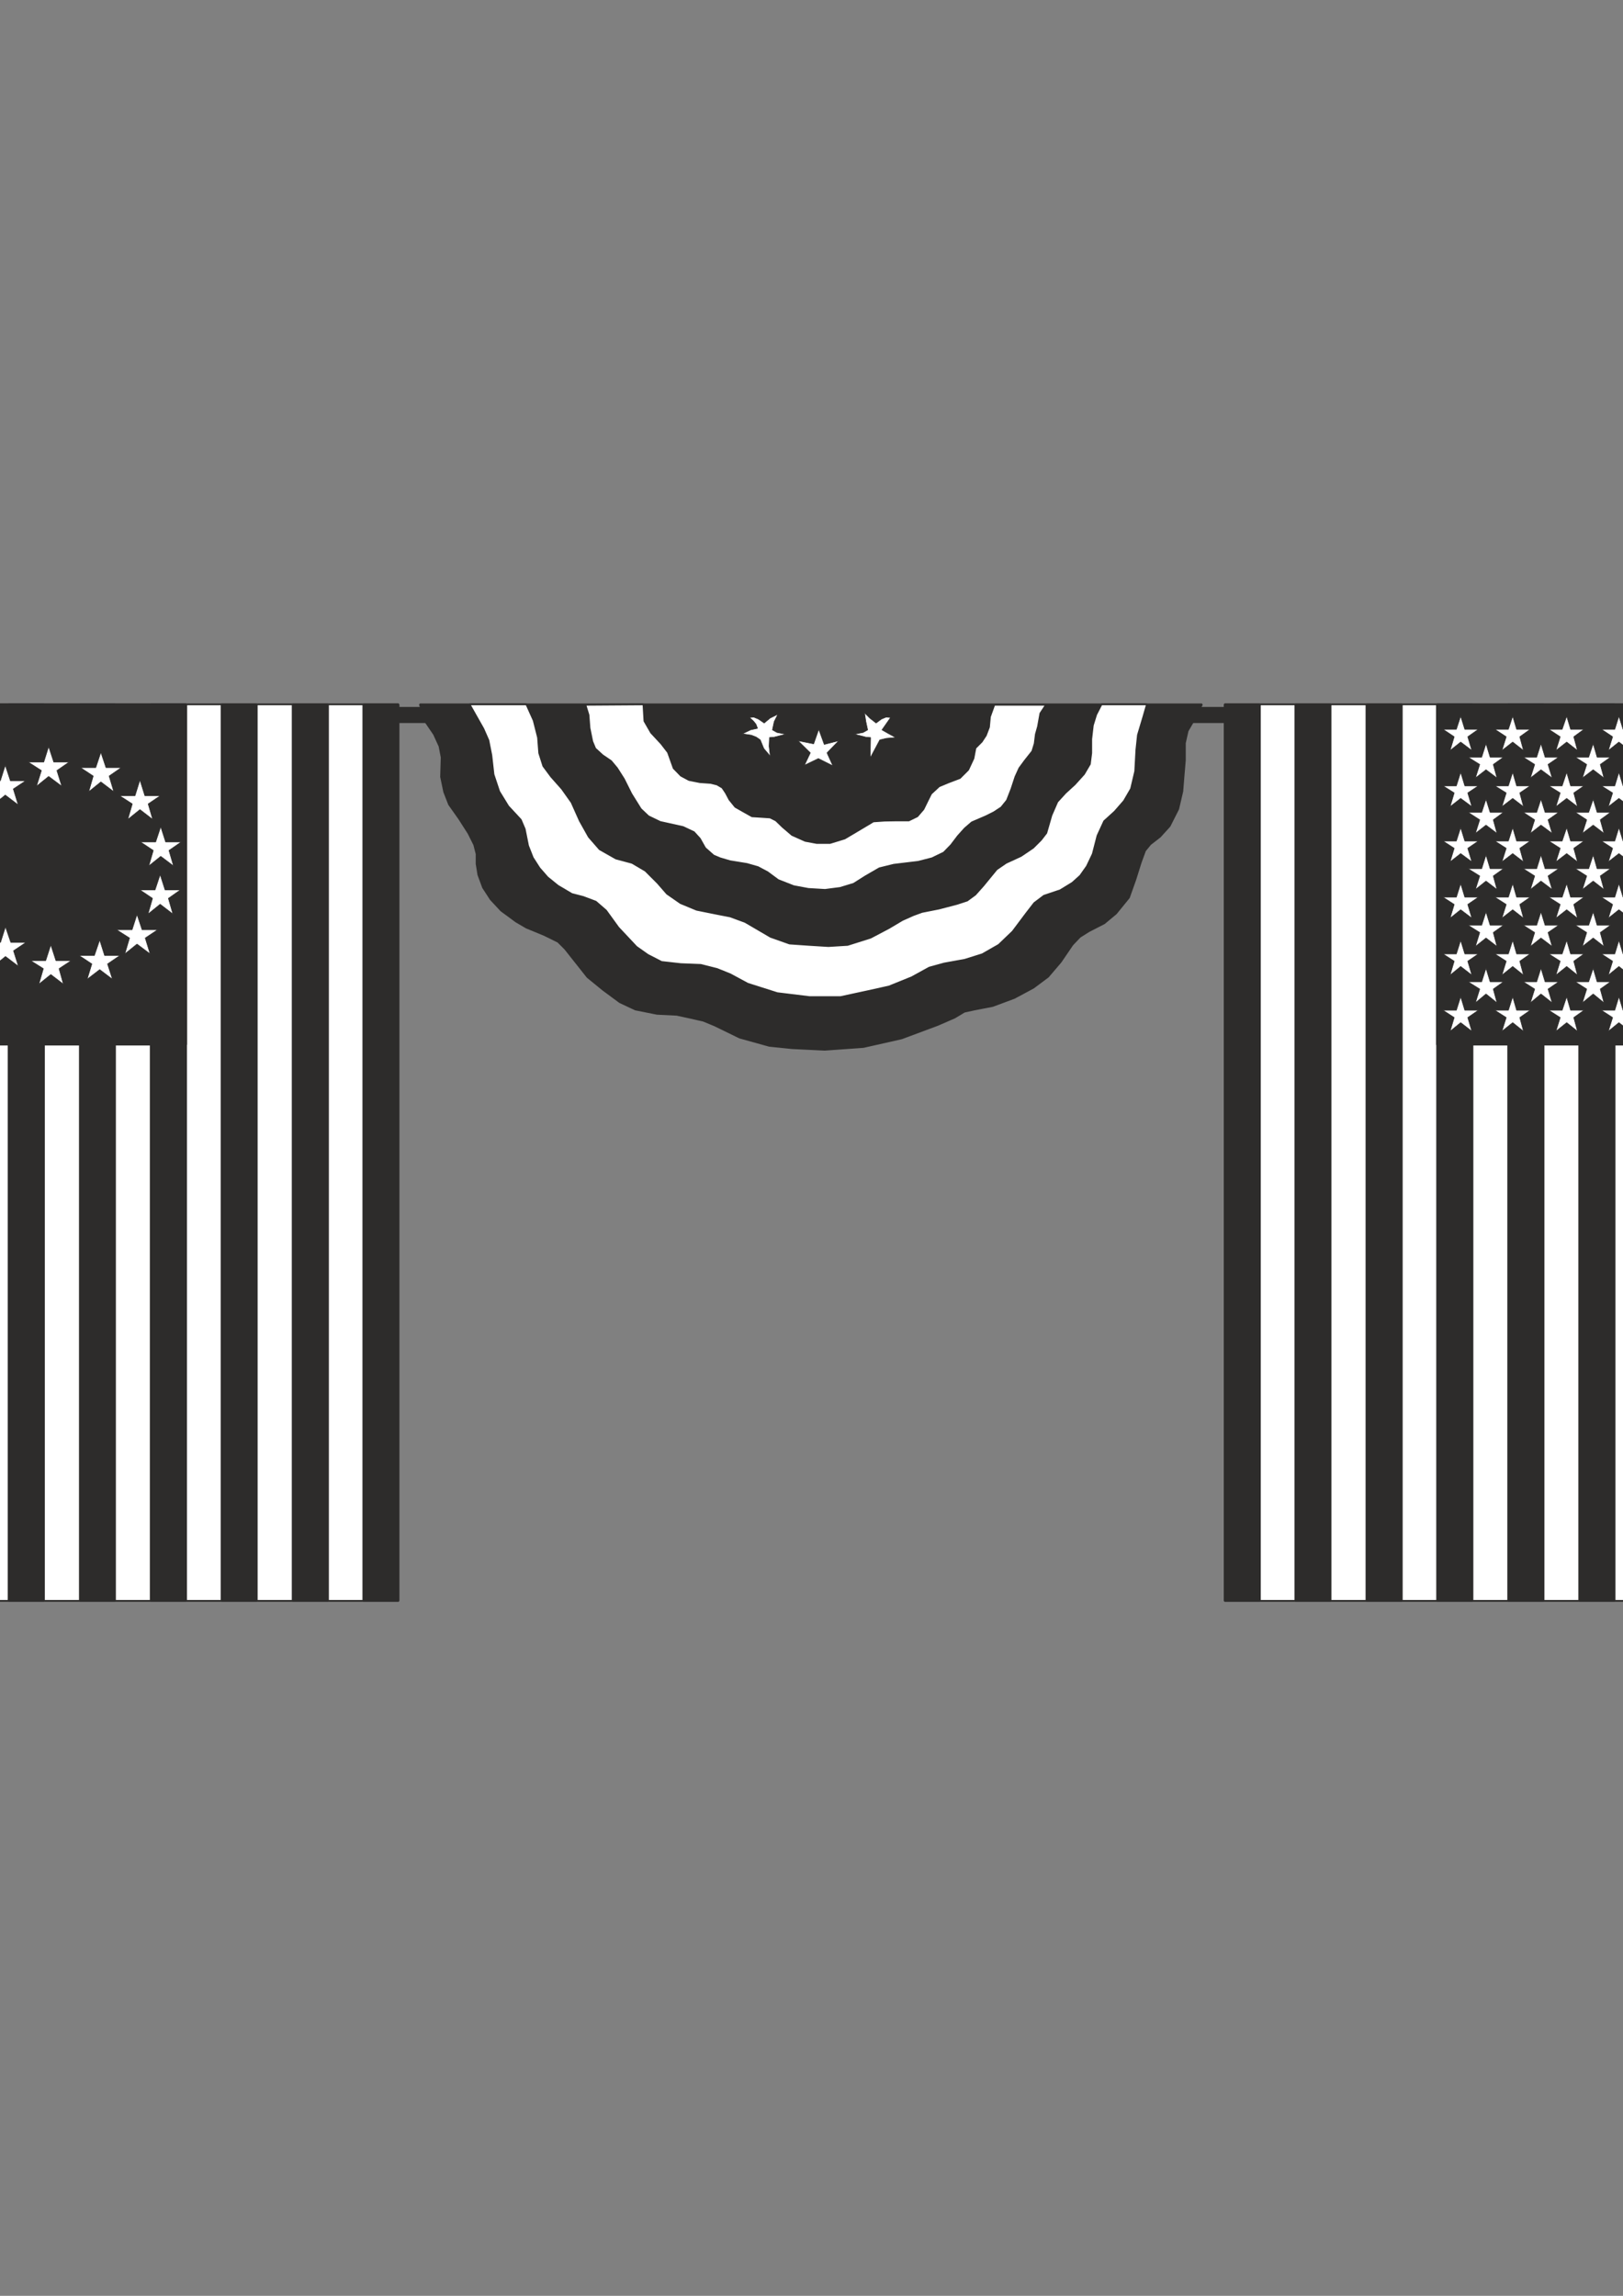 <?xml version="1.0" encoding="utf-8"?>
<!-- Created by UniConvertor 2.0rc4 (https://sk1project.net/) -->
<svg xmlns="http://www.w3.org/2000/svg" height="841.89pt" viewBox="0 0 595.276 841.89" width="595.276pt" version="1.1" xmlns:xlink="http://www.w3.org/1999/xlink" id="3e040500-f60d-11ea-ab5d-dcc15c148e23">

<rect x="0" y="0" width="595.276" height="841.89" fill="#808080" stroke="none"/>

<g>
	<path style="stroke-linejoin:bevel;stroke:#2d2c2b;stroke-width:0.72;stroke-miterlimit:10.433;fill:#2d2c2b;" d="M -31.834,259.593 L 624.518,259.593 624.518,264.777 -31.834,264.777 -31.834,259.593 -31.834,259.593 Z" />
	<path style="stroke-linejoin:bevel;stroke:#2d2c2b;stroke-width:0.72;stroke-miterlimit:10.433;fill:#2d2c2b;" d="M 636.11,262.113 C 636.11,265.641 633.23,268.593 629.702,268.593 626.174,268.593 623.222,265.641 623.222,262.113 623.222,258.585 626.174,255.633 629.702,255.633 633.23,255.633 636.11,258.585 636.11,262.113 L 636.11,262.113 Z" />
	<path style="stroke-linejoin:bevel;stroke:#2d2c2b;stroke-width:0.72;stroke-miterlimit:10.433;fill:#2d2c2b;" d="M -27.946,262.113 C -27.946,265.641 -30.898,268.593 -34.426,268.593 -37.954,268.593 -40.906,265.641 -40.906,262.113 -40.906,258.585 -37.954,255.633 -34.426,255.633 -30.898,255.633 -27.946,258.585 -27.946,262.113 L -27.946,262.113 Z" />
	<path style="stroke-linejoin:bevel;stroke:#2d2c2b;stroke-width:0.648;stroke-miterlimit:10.433;fill:#ffffff;" d="M -22.69,258.297 L 146.15,258.297 146.15,587.049 -22.69,587.049 -22.69,258.297 -22.69,258.297 Z" />
	<path style="stroke-linejoin:bevel;stroke:#2d2c2b;stroke-width:0.648;stroke-miterlimit:10.433;fill:#2d2c2b;" d="M -22.69,258.297 L -9.73,258.297 -9.73,587.049 -22.69,587.049 -22.69,258.297 -22.69,258.297 Z" />
	<path style="stroke-linejoin:bevel;stroke:#2d2c2b;stroke-width:0.648;stroke-miterlimit:10.433;fill:#2d2c2b;" d="M 3.158,258.297 L 16.118,258.297 16.118,587.049 3.158,587.049 3.158,258.297 3.158,258.297 Z" />
	<path style="stroke-linejoin:bevel;stroke:#2d2c2b;stroke-width:0.648;stroke-miterlimit:10.433;fill:#2d2c2b;" d="M 29.294,258.297 L 42.182,258.297 42.182,587.049 29.294,587.049 29.294,258.297 29.294,258.297 Z" />
	<path style="stroke-linejoin:bevel;stroke:#2d2c2b;stroke-width:0.648;stroke-miterlimit:10.433;fill:#2d2c2b;" d="M 55.286,258.297 L 68.246,258.297 68.246,587.049 55.286,587.049 55.286,258.297 55.286,258.297 Z" />
	<path style="stroke-linejoin:bevel;stroke:#2d2c2b;stroke-width:0.648;stroke-miterlimit:10.433;fill:#2d2c2b;" d="M 81.278,258.297 L 94.166,258.297 94.166,587.049 81.278,587.049 81.278,258.297 81.278,258.297 Z" />
	<path style="stroke-linejoin:bevel;stroke:#2d2c2b;stroke-width:0.648;stroke-miterlimit:10.433;fill:#2d2c2b;" d="M 107.342,258.297 L 120.302,258.297 120.302,587.049 107.342,587.049 107.342,258.297 107.342,258.297 Z" />
	<path style="stroke-linejoin:bevel;stroke:#2d2c2b;stroke-width:0.648;stroke-miterlimit:10.433;fill:#2d2c2b;" d="M 133.262,258.297 L 146.15,258.297 146.15,587.049 133.262,587.049 133.262,258.297 133.262,258.297 Z" />
	<path style="stroke-linejoin:bevel;stroke:#2d2c2b;stroke-width:0.648;stroke-miterlimit:10.433;fill:#2d2c2b;" d="M -22.69,258.297 L 68.318,258.297 68.318,383.073 -22.69,383.073 -22.69,258.297 -22.69,258.297 Z" />
	<path style="stroke-linejoin:bevel;stroke:#2d2c2b;stroke-width:0.216;stroke-miterlimit:10.433;fill:#ffffff;" d="M -8.506,325.257 L -13.258,321.657 -17.65,325.257 -15.994,319.497 -20.746,316.473 -15.058,316.473 -13.258,310.857 -11.386,316.473 -5.842,316.473 -10.234,319.497 -8.506,325.257 -8.506,325.257 Z" />
	<path style="stroke-linejoin:bevel;stroke:#2d2c2b;stroke-width:0.216;stroke-miterlimit:10.433;fill:#ffffff;" d="M -4.114,307.617 L -8.866,304.017 -13.402,307.617 -11.602,301.857 -16.354,298.905 -10.738,298.905 -8.866,293.217 -6.994,298.905 -1.378,298.905 -5.914,301.857 -4.114,307.617 -4.114,307.617 Z" />
	<path style="stroke-linejoin:bevel;stroke:#2d2c2b;stroke-width:0.216;stroke-miterlimit:10.433;fill:#ffffff;" d="M 6.686,295.161 L 1.934,291.561 -2.53,295.161 -0.73,289.329 -5.554,286.305 0.134,286.305 1.934,280.617 3.806,286.305 9.422,286.305 4.886,289.329 6.686,295.161 6.686,295.161 Z" />
	<path style="stroke-linejoin:bevel;stroke:#2d2c2b;stroke-width:0.216;stroke-miterlimit:10.433;fill:#ffffff;" d="M 22.67,288.321 L 17.846,284.721 13.382,288.321 15.182,282.561 10.358,279.465 16.046,279.465 17.846,273.777 19.718,279.465 25.334,279.465 20.87,282.561 22.67,288.321 22.67,288.321 Z" />
	<path style="stroke-linejoin:bevel;stroke:#2d2c2b;stroke-width:0.216;stroke-miterlimit:10.433;fill:#ffffff;" d="M 41.75,290.337 L 36.998,286.737 32.534,290.337 34.19,284.577 29.51,281.481 35.126,281.481 36.998,275.865 38.87,281.481 44.486,281.481 40.022,284.577 41.75,290.337 41.75,290.337 Z" />
	<path style="stroke-linejoin:bevel;stroke:#2d2c2b;stroke-width:0.216;stroke-miterlimit:10.433;fill:#ffffff;" d="M 56.006,300.489 L 51.326,296.889 46.862,300.489 48.518,294.801 43.838,291.777 49.526,291.777 51.326,286.017 53.126,291.777 58.814,291.777 54.35,294.801 56.006,300.489 56.006,300.489 Z" />
	<path style="stroke-linejoin:bevel;stroke:#2d2c2b;stroke-width:0.216;stroke-miterlimit:10.433;fill:#ffffff;" d="M 63.638,317.553 L 58.958,314.025 54.566,317.553 56.222,311.865 51.542,308.769 57.086,308.769 58.958,303.153 60.758,308.769 66.446,308.769 61.982,311.865 63.638,317.553 63.638,317.553 Z" />
	<path style="stroke-linejoin:bevel;stroke:#2d2c2b;stroke-width:0.216;stroke-miterlimit:10.433;fill:#ffffff;" d="M 63.422,335.193 L 58.742,331.593 54.278,335.193 55.934,329.433 51.326,326.337 56.87,326.337 58.742,320.721 60.542,326.337 66.158,326.337 61.766,329.433 63.422,335.193 63.422,335.193 Z" />
	<path style="stroke-linejoin:bevel;stroke:#2d2c2b;stroke-width:0.216;stroke-miterlimit:10.433;fill:#ffffff;" d="M 55.07,349.809 L 50.246,346.209 45.782,349.809 47.51,343.977 42.758,340.953 48.446,340.953 50.246,335.337 52.118,340.953 57.806,340.953 53.27,343.977 55.07,349.809 55.07,349.809 Z" />
	<path style="stroke-linejoin:bevel;stroke:#2d2c2b;stroke-width:0.216;stroke-miterlimit:10.433;fill:#ffffff;" d="M 41.246,359.097 L 36.566,355.569 31.958,359.097 33.686,353.481 29.006,350.385 34.622,350.385 36.566,344.697 38.366,350.385 43.982,350.385 39.446,353.481 41.246,359.097 41.246,359.097 Z" />
	<path style="stroke-linejoin:bevel;stroke:#2d2c2b;stroke-width:0.216;stroke-miterlimit:10.433;fill:#ffffff;" d="M 23.246,360.897 L 18.638,357.369 14.246,360.897 15.902,355.209 11.222,352.257 16.766,352.257 18.638,346.497 20.51,352.257 26.126,352.257 21.662,355.209 23.246,360.897 23.246,360.897 Z" />
	<path style="stroke-linejoin:bevel;stroke:#2d2c2b;stroke-width:0.216;stroke-miterlimit:10.433;fill:#ffffff;" d="M 6.758,354.345 L 2.006,350.745 -2.386,354.345 -0.658,348.657 -5.41,345.561 0.206,345.561 2.006,339.873 3.95,345.561 9.566,345.561 4.958,348.657 6.758,354.345 6.758,354.345 Z" />
	<path style="stroke-linejoin:bevel;stroke:#2d2c2b;stroke-width:0.216;stroke-miterlimit:10.433;fill:#ffffff;" d="M -4.114,341.601 L -8.866,338.001 -13.402,341.601 -11.602,335.769 -16.354,332.745 -10.738,332.745 -8.866,327.129 -6.994,332.745 -1.378,332.745 -5.914,335.769 -4.114,341.601 -4.114,341.601 Z" />
	<path style="stroke-linejoin:bevel;stroke:#2d2c2b;stroke-width:0.648;stroke-miterlimit:10.433;fill:#ffffff;" d="M 618.038,258.297 L 449.198,258.297 449.198,587.049 618.038,587.049 618.038,258.297 618.038,258.297 Z" />
	<path style="stroke-linejoin:bevel;stroke:#2d2c2b;stroke-width:0.648;stroke-miterlimit:10.433;fill:#2d2c2b;" d="M 618.038,258.297 L 605.15,258.297 605.15,587.049 618.038,587.049 618.038,258.297 618.038,258.297 Z" />
	<path style="stroke-linejoin:bevel;stroke:#2d2c2b;stroke-width:0.648;stroke-miterlimit:10.433;fill:#2d2c2b;" d="M 592.19,258.297 L 579.23,258.297 579.23,587.049 592.19,587.049 592.19,258.297 592.19,258.297 Z" />
	<path style="stroke-linejoin:bevel;stroke:#2d2c2b;stroke-width:0.648;stroke-miterlimit:10.433;fill:#2d2c2b;" d="M 566.126,258.297 L 553.166,258.297 553.166,587.049 566.126,587.049 566.126,258.297 566.126,258.297 Z" />
	<path style="stroke-linejoin:bevel;stroke:#2d2c2b;stroke-width:0.648;stroke-miterlimit:10.433;fill:#2d2c2b;" d="M 540.062,258.297 L 527.102,258.297 527.102,587.049 540.062,587.049 540.062,258.297 540.062,258.297 Z" />
	<path style="stroke-linejoin:bevel;stroke:#2d2c2b;stroke-width:0.648;stroke-miterlimit:10.433;fill:#2d2c2b;" d="M 514.142,258.297 L 501.182,258.297 501.182,587.049 514.142,587.049 514.142,258.297 514.142,258.297 Z" />
	<path style="stroke-linejoin:bevel;stroke:#2d2c2b;stroke-width:0.648;stroke-miterlimit:10.433;fill:#2d2c2b;" d="M 488.006,258.297 L 475.118,258.297 475.118,587.049 488.006,587.049 488.006,258.297 488.006,258.297 Z" />
	<path style="stroke-linejoin:bevel;stroke:#2d2c2b;stroke-width:0.648;stroke-miterlimit:10.433;fill:#2d2c2b;" d="M 462.086,258.297 L 449.198,258.297 449.198,587.049 462.086,587.049 462.086,258.297 462.086,258.297 Z" />
	<path style="stroke-linejoin:bevel;stroke:#2d2c2b;stroke-width:0.648;stroke-miterlimit:10.433;fill:#2d2c2b;" d="M 618.038,258.297 L 527.03,258.297 527.03,383.073 618.038,383.073 618.038,258.297 618.038,258.297 Z" />
	<path style="stroke-linejoin:bevel;stroke:#2d2c2b;stroke-width:0.216;stroke-miterlimit:10.433;fill:#ffffff;" d="M 539.846,275.217 L 535.742,272.121 531.854,275.217 533.366,270.177 529.262,267.441 534.158,267.441 535.742,262.617 537.254,267.441 542.222,267.441 538.334,270.177 539.846,275.217 539.846,275.217 Z" />
	<path style="stroke-linejoin:bevel;stroke:#2d2c2b;stroke-width:0.216;stroke-miterlimit:10.433;fill:#ffffff;" d="M 539.846,295.809 L 535.742,292.785 531.854,295.809 533.366,290.769 529.262,288.177 534.158,288.177 535.742,283.209 537.254,288.177 542.222,288.177 538.334,290.769 539.846,295.809 539.846,295.809 Z" />
	<path style="stroke-linejoin:bevel;stroke:#2d2c2b;stroke-width:0.216;stroke-miterlimit:10.433;fill:#ffffff;" d="M 539.846,316.041 L 535.742,313.017 531.854,316.041 533.366,311.073 529.262,308.409 534.158,308.409 535.742,303.513 537.254,308.409 542.222,308.409 538.334,311.073 539.846,316.041 539.846,316.041 Z" />
	<path style="stroke-linejoin:bevel;stroke:#2d2c2b;stroke-width:0.216;stroke-miterlimit:10.433;fill:#ffffff;" d="M 539.846,336.705 L 535.742,333.609 531.854,336.705 533.366,331.665 529.262,329.001 534.158,329.001 535.742,324.033 537.254,329.001 542.222,329.001 538.334,331.665 539.846,336.705 539.846,336.705 Z" />
	<path style="stroke-linejoin:bevel;stroke:#2d2c2b;stroke-width:0.216;stroke-miterlimit:10.433;fill:#ffffff;" d="M 539.846,357.585 L 535.742,354.417 531.854,357.585 533.366,352.473 529.262,349.809 534.158,349.809 535.742,344.841 537.254,349.809 542.222,349.809 538.334,352.473 539.846,357.585 539.846,357.585 Z" />
	<path style="stroke-linejoin:bevel;stroke:#2d2c2b;stroke-width:0.216;stroke-miterlimit:10.433;fill:#ffffff;" d="M 539.846,378.177 L 535.742,375.009 531.854,378.177 533.366,373.137 529.262,370.473 534.158,370.473 535.742,365.505 537.254,370.473 542.222,370.473 538.334,373.137 539.846,378.177 539.846,378.177 Z" />
	<path style="stroke-linejoin:bevel;stroke:#2d2c2b;stroke-width:0.216;stroke-miterlimit:10.433;fill:#ffffff;" d="M 558.782,275.217 L 554.822,272.121 550.862,275.217 552.446,270.177 548.27,267.441 553.238,267.441 554.822,262.617 556.262,267.441 561.23,267.441 557.414,270.177 558.782,275.217 558.782,275.217 Z" />
	<path style="stroke-linejoin:bevel;stroke:#2d2c2b;stroke-width:0.216;stroke-miterlimit:10.433;fill:#ffffff;" d="M 558.782,295.809 L 554.822,292.785 550.862,295.809 552.446,290.769 548.27,288.177 553.238,288.177 554.822,283.209 556.262,288.177 561.23,288.177 557.414,290.769 558.782,295.809 558.782,295.809 Z" />
	<path style="stroke-linejoin:bevel;stroke:#2d2c2b;stroke-width:0.216;stroke-miterlimit:10.433;fill:#ffffff;" d="M 558.782,316.041 L 554.822,313.017 550.862,316.041 552.446,311.073 548.27,308.409 553.238,308.409 554.822,303.513 556.262,308.409 561.23,308.409 557.414,311.073 558.782,316.041 558.782,316.041 Z" />
	<path style="stroke-linejoin:bevel;stroke:#2d2c2b;stroke-width:0.216;stroke-miterlimit:10.433;fill:#ffffff;" d="M 558.782,336.705 L 554.822,333.609 550.862,336.705 552.446,331.665 548.27,329.001 553.238,329.001 554.822,324.033 556.262,329.001 561.23,329.001 557.414,331.665 558.782,336.705 558.782,336.705 Z" />
	<path style="stroke-linejoin:bevel;stroke:#2d2c2b;stroke-width:0.216;stroke-miterlimit:10.433;fill:#ffffff;" d="M 558.782,357.585 L 554.822,354.417 550.862,357.585 552.446,352.473 548.27,349.809 553.238,349.809 554.822,344.841 556.262,349.809 561.23,349.809 557.414,352.473 558.782,357.585 558.782,357.585 Z" />
	<path style="stroke-linejoin:bevel;stroke:#2d2c2b;stroke-width:0.216;stroke-miterlimit:10.433;fill:#ffffff;" d="M 558.782,378.177 L 554.822,375.009 550.862,378.177 552.446,373.137 548.27,370.473 553.238,370.473 554.822,365.505 556.262,370.473 561.23,370.473 557.414,373.137 558.782,378.177 558.782,378.177 Z" />
	<path style="stroke-linejoin:bevel;stroke:#2d2c2b;stroke-width:0.216;stroke-miterlimit:10.433;fill:#ffffff;" d="M 578.582,275.217 L 574.622,272.121 570.662,275.217 572.246,270.177 568.07,267.441 572.966,267.441 574.622,262.617 576.062,267.441 580.958,267.441 577.214,270.177 578.582,275.217 578.582,275.217 Z" />
	<path style="stroke-linejoin:bevel;stroke:#2d2c2b;stroke-width:0.216;stroke-miterlimit:10.433;fill:#ffffff;" d="M 578.582,295.809 L 574.622,292.785 570.662,295.809 572.246,290.769 568.07,288.177 572.966,288.177 574.622,283.209 576.062,288.177 580.958,288.177 577.214,290.769 578.582,295.809 578.582,295.809 Z" />
	<path style="stroke-linejoin:bevel;stroke:#2d2c2b;stroke-width:0.216;stroke-miterlimit:10.433;fill:#ffffff;" d="M 578.582,316.041 L 574.622,313.017 570.662,316.041 572.246,311.073 568.07,308.409 572.966,308.409 574.622,303.513 576.062,308.409 580.958,308.409 577.214,311.073 578.582,316.041 578.582,316.041 Z" />
	<path style="stroke-linejoin:bevel;stroke:#2d2c2b;stroke-width:0.216;stroke-miterlimit:10.433;fill:#ffffff;" d="M 578.582,336.705 L 574.622,333.609 570.662,336.705 572.246,331.665 568.07,329.001 572.966,329.001 574.622,324.033 576.062,329.001 580.958,329.001 577.214,331.665 578.582,336.705 578.582,336.705 Z" />
	<path style="stroke-linejoin:bevel;stroke:#2d2c2b;stroke-width:0.216;stroke-miterlimit:10.433;fill:#ffffff;" d="M 578.582,357.585 L 574.622,354.417 570.662,357.585 572.246,352.473 568.07,349.809 572.966,349.809 574.622,344.841 576.062,349.809 580.958,349.809 577.214,352.473 578.582,357.585 578.582,357.585 Z" />
	<path style="stroke-linejoin:bevel;stroke:#2d2c2b;stroke-width:0.216;stroke-miterlimit:10.433;fill:#ffffff;" d="M 578.582,378.177 L 574.622,375.009 570.662,378.177 572.246,373.137 568.07,370.473 572.966,370.473 574.622,365.505 576.062,370.473 580.958,370.473 577.214,373.137 578.582,378.177 578.582,378.177 Z" />
	<path style="stroke-linejoin:bevel;stroke:#2d2c2b;stroke-width:0.216;stroke-miterlimit:10.433;fill:#ffffff;" d="M 597.806,275.217 L 593.774,272.121 589.886,275.217 591.47,270.177 587.366,267.441 592.262,267.441 593.774,262.617 595.286,267.441 600.182,267.441 596.366,270.177 597.806,275.217 597.806,275.217 Z" />
	<path style="stroke-linejoin:bevel;stroke:#2d2c2b;stroke-width:0.216;stroke-miterlimit:10.433;fill:#ffffff;" d="M 597.806,295.809 L 593.774,292.785 589.886,295.809 591.47,290.769 587.366,288.177 592.262,288.177 593.774,283.209 595.286,288.177 600.182,288.177 596.366,290.769 597.806,295.809 597.806,295.809 Z" />
	<path style="stroke-linejoin:bevel;stroke:#2d2c2b;stroke-width:0.216;stroke-miterlimit:10.433;fill:#ffffff;" d="M 597.806,316.041 L 593.774,313.017 589.886,316.041 591.47,311.073 587.366,308.409 592.262,308.409 593.774,303.513 595.286,308.409 600.182,308.409 596.366,311.073 597.806,316.041 597.806,316.041 Z" />
	<path style="stroke-linejoin:bevel;stroke:#2d2c2b;stroke-width:0.216;stroke-miterlimit:10.433;fill:#ffffff;" d="M 597.806,336.705 L 593.774,333.609 589.886,336.705 591.47,331.665 587.366,329.001 592.262,329.001 593.774,324.033 595.286,329.001 600.182,329.001 596.366,331.665 597.806,336.705 597.806,336.705 Z" />
	<path style="stroke-linejoin:bevel;stroke:#2d2c2b;stroke-width:0.216;stroke-miterlimit:10.433;fill:#ffffff;" d="M 597.806,357.585 L 593.774,354.417 589.886,357.585 591.47,352.473 587.366,349.809 592.262,349.809 593.774,344.841 595.286,349.809 600.182,349.809 596.366,352.473 597.806,357.585 597.806,357.585 Z" />
	<path style="stroke-linejoin:bevel;stroke:#2d2c2b;stroke-width:0.216;stroke-miterlimit:10.433;fill:#ffffff;" d="M 597.806,378.177 L 593.774,375.009 589.886,378.177 591.47,373.137 587.366,370.473 592.262,370.473 593.774,365.505 595.286,370.473 600.182,370.473 596.366,373.137 597.806,378.177 597.806,378.177 Z" />
	<path style="stroke-linejoin:bevel;stroke:#2d2c2b;stroke-width:0.216;stroke-miterlimit:10.433;fill:#ffffff;" d="M 615.446,275.217 L 611.414,272.121 607.454,275.217 609.038,270.177 604.862,267.441 609.758,267.441 611.414,262.617 612.854,267.441 617.822,267.441 614.006,270.177 615.446,275.217 615.446,275.217 Z" />
	<path style="stroke-linejoin:bevel;stroke:#2d2c2b;stroke-width:0.216;stroke-miterlimit:10.433;fill:#ffffff;" d="M 615.446,295.809 L 611.414,292.785 607.454,295.809 609.038,290.769 604.862,288.177 609.758,288.177 611.414,283.209 612.854,288.177 617.822,288.177 614.006,290.769 615.446,295.809 615.446,295.809 Z" />
	<path style="stroke-linejoin:bevel;stroke:#2d2c2b;stroke-width:0.216;stroke-miterlimit:10.433;fill:#ffffff;" d="M 615.446,316.041 L 611.414,313.017 607.454,316.041 609.038,311.073 604.862,308.409 609.758,308.409 611.414,303.513 612.854,308.409 617.822,308.409 614.006,311.073 615.446,316.041 615.446,316.041 Z" />
	<path style="stroke-linejoin:bevel;stroke:#2d2c2b;stroke-width:0.216;stroke-miterlimit:10.433;fill:#ffffff;" d="M 615.446,336.705 L 611.414,333.609 607.454,336.705 609.038,331.665 604.862,329.001 609.758,329.001 611.414,324.033 612.854,329.001 617.822,329.001 614.006,331.665 615.446,336.705 615.446,336.705 Z" />
	<path style="stroke-linejoin:bevel;stroke:#2d2c2b;stroke-width:0.216;stroke-miterlimit:10.433;fill:#ffffff;" d="M 615.446,357.585 L 611.414,354.417 607.454,357.585 609.038,352.473 604.862,349.809 609.758,349.809 611.414,344.841 612.854,349.809 617.822,349.809 614.006,352.473 615.446,357.585 615.446,357.585 Z" />
	<path style="stroke-linejoin:bevel;stroke:#2d2c2b;stroke-width:0.216;stroke-miterlimit:10.433;fill:#ffffff;" d="M 615.446,378.177 L 611.414,375.009 607.454,378.177 609.038,373.137 604.862,370.473 609.758,370.473 611.414,365.505 612.854,370.473 617.822,370.473 614.006,373.137 615.446,378.177 615.446,378.177 Z" />
	<path style="stroke-linejoin:bevel;stroke:#2d2c2b;stroke-width:0.216;stroke-miterlimit:10.433;fill:#ffffff;" d="M 549.062,285.297 L 545.03,282.273 541.142,285.297 542.726,280.329 538.478,277.665 543.446,277.665 545.03,272.697 546.542,277.665 551.438,277.665 547.694,280.329 549.062,285.297 549.062,285.297 Z" />
	<path style="stroke-linejoin:bevel;stroke:#2d2c2b;stroke-width:0.216;stroke-miterlimit:10.433;fill:#ffffff;" d="M 549.062,305.601 L 545.03,302.577 541.142,305.601 542.726,300.633 538.478,297.897 543.446,297.897 545.03,293.073 546.542,297.897 551.438,297.897 547.694,300.633 549.062,305.601 549.062,305.601 Z" />
	<path style="stroke-linejoin:bevel;stroke:#2d2c2b;stroke-width:0.216;stroke-miterlimit:10.433;fill:#ffffff;" d="M 549.062,326.193 L 545.03,323.097 541.142,326.193 542.726,321.225 538.478,318.561 543.446,318.561 545.03,313.521 546.542,318.561 551.438,318.561 547.694,321.225 549.062,326.193 549.062,326.193 Z" />
	<path style="stroke-linejoin:bevel;stroke:#2d2c2b;stroke-width:0.216;stroke-miterlimit:10.433;fill:#ffffff;" d="M 549.062,347.073 L 545.03,343.977 541.142,347.073 542.726,341.961 538.478,339.297 543.446,339.297 545.03,334.401 546.542,339.297 551.438,339.297 547.694,341.961 549.062,347.073 549.062,347.073 Z" />
	<path style="stroke-linejoin:bevel;stroke:#2d2c2b;stroke-width:0.216;stroke-miterlimit:10.433;fill:#ffffff;" d="M 549.062,367.737 L 545.03,364.497 541.142,367.737 542.726,362.697 538.478,360.033 543.446,360.033 545.03,355.065 546.542,360.033 551.438,360.033 547.694,362.697 549.062,367.737 549.062,367.737 Z" />
	<path style="stroke-linejoin:bevel;stroke:#2d2c2b;stroke-width:0.216;stroke-miterlimit:10.433;fill:#ffffff;" d="M 569.294,285.297 L 565.19,282.273 561.302,285.297 562.886,280.329 558.71,277.665 563.606,277.665 565.19,272.697 566.702,277.665 571.67,277.665 567.782,280.329 569.294,285.297 569.294,285.297 Z" />
	<path style="stroke-linejoin:bevel;stroke:#2d2c2b;stroke-width:0.216;stroke-miterlimit:10.433;fill:#ffffff;" d="M 569.294,305.601 L 565.19,302.577 561.302,305.601 562.886,300.633 558.71,297.897 563.606,297.897 565.19,293.073 566.702,297.897 571.67,297.897 567.782,300.633 569.294,305.601 569.294,305.601 Z" />
	<path style="stroke-linejoin:bevel;stroke:#2d2c2b;stroke-width:0.216;stroke-miterlimit:10.433;fill:#ffffff;" d="M 569.294,326.193 L 565.19,323.097 561.302,326.193 562.886,321.225 558.71,318.561 563.606,318.561 565.19,313.521 566.702,318.561 571.67,318.561 567.782,321.225 569.294,326.193 569.294,326.193 Z" />
	<path style="stroke-linejoin:bevel;stroke:#2d2c2b;stroke-width:0.216;stroke-miterlimit:10.433;fill:#ffffff;" d="M 569.294,347.073 L 565.19,343.977 561.302,347.073 562.886,341.961 558.71,339.297 563.606,339.297 565.19,334.401 566.702,339.297 571.67,339.297 567.782,341.961 569.294,347.073 569.294,347.073 Z" />
	<path style="stroke-linejoin:bevel;stroke:#2d2c2b;stroke-width:0.216;stroke-miterlimit:10.433;fill:#ffffff;" d="M 569.294,367.737 L 565.19,364.497 561.302,367.737 562.886,362.697 558.71,360.033 563.606,360.033 565.19,355.065 566.702,360.033 571.67,360.033 567.782,362.697 569.294,367.737 569.294,367.737 Z" />
	<path style="stroke-linejoin:bevel;stroke:#2d2c2b;stroke-width:0.216;stroke-miterlimit:10.433;fill:#ffffff;" d="M 588.302,285.297 L 584.342,282.273 580.382,285.297 581.966,280.329 577.79,277.665 582.686,277.665 584.342,272.697 585.782,277.665 590.678,277.665 586.934,280.329 588.302,285.297 588.302,285.297 Z" />
	<path style="stroke-linejoin:bevel;stroke:#2d2c2b;stroke-width:0.216;stroke-miterlimit:10.433;fill:#ffffff;" d="M 588.302,305.601 L 584.342,302.577 580.382,305.601 581.966,300.633 577.79,297.897 582.686,297.897 584.342,293.073 585.782,297.897 590.678,297.897 586.934,300.633 588.302,305.601 588.302,305.601 Z" />
	<path style="stroke-linejoin:bevel;stroke:#2d2c2b;stroke-width:0.216;stroke-miterlimit:10.433;fill:#ffffff;" d="M 588.302,326.193 L 584.342,323.097 580.382,326.193 581.966,321.225 577.79,318.561 582.686,318.561 584.342,313.521 585.782,318.561 590.678,318.561 586.934,321.225 588.302,326.193 588.302,326.193 Z" />
	<path style="stroke-linejoin:bevel;stroke:#2d2c2b;stroke-width:0.216;stroke-miterlimit:10.433;fill:#ffffff;" d="M 588.302,347.073 L 584.342,343.977 580.382,347.073 581.966,341.961 577.79,339.297 582.686,339.297 584.342,334.401 585.782,339.297 590.678,339.297 586.934,341.961 588.302,347.073 588.302,347.073 Z" />
	<path style="stroke-linejoin:bevel;stroke:#2d2c2b;stroke-width:0.216;stroke-miterlimit:10.433;fill:#ffffff;" d="M 588.302,367.737 L 584.342,364.497 580.382,367.737 581.966,362.697 577.79,360.033 582.686,360.033 584.342,355.065 585.782,360.033 590.678,360.033 586.934,362.697 588.302,367.737 588.302,367.737 Z" />
	<path style="stroke-linejoin:bevel;stroke:#2d2c2b;stroke-width:0.216;stroke-miterlimit:10.433;fill:#ffffff;" d="M 606.806,285.297 L 602.846,282.273 598.886,285.297 600.47,280.329 596.294,277.665 601.262,277.665 602.846,272.697 604.286,277.665 609.254,277.665 605.366,280.329 606.806,285.297 606.806,285.297 Z" />
	<path style="stroke-linejoin:bevel;stroke:#2d2c2b;stroke-width:0.216;stroke-miterlimit:10.433;fill:#ffffff;" d="M 606.806,305.601 L 602.846,302.577 598.886,305.601 600.47,300.633 596.294,297.897 601.262,297.897 602.846,293.073 604.286,297.897 609.254,297.897 605.366,300.633 606.806,305.601 606.806,305.601 Z" />
	<path style="stroke-linejoin:bevel;stroke:#2d2c2b;stroke-width:0.216;stroke-miterlimit:10.433;fill:#ffffff;" d="M 606.806,326.193 L 602.846,323.097 598.886,326.193 600.47,321.225 596.294,318.561 601.262,318.561 602.846,313.521 604.286,318.561 609.254,318.561 605.366,321.225 606.806,326.193 606.806,326.193 Z" />
	<path style="stroke-linejoin:bevel;stroke:#2d2c2b;stroke-width:0.216;stroke-miterlimit:10.433;fill:#ffffff;" d="M 606.806,347.073 L 602.846,343.977 598.886,347.073 600.47,341.961 596.294,339.297 601.262,339.297 602.846,334.401 604.286,339.297 609.254,339.297 605.366,341.961 606.806,347.073 606.806,347.073 Z" />
	<path style="stroke-linejoin:bevel;stroke:#2d2c2b;stroke-width:0.216;stroke-miterlimit:10.433;fill:#ffffff;" d="M 606.806,367.737 L 602.846,364.497 598.886,367.737 600.47,362.697 596.294,360.033 601.262,360.033 602.846,355.065 604.286,360.033 609.254,360.033 605.366,362.697 606.806,367.737 606.806,367.737 Z" />
	<path style="stroke-linejoin:bevel;stroke:#2d2c2b;stroke-width:0.648;stroke-miterlimit:10.433;fill:#2d2c2b;" d="M 153.998,258.297 L 440.846,258.297 437.606,264.561 435.59,268.017 434.582,272.481 434.582,278.817 434.078,284.793 433.646,290.193 432.134,296.673 428.966,302.937 425.438,306.825 421.91,309.561 419.966,311.937 418.382,316.257 416.438,322.449 414.062,329.145 409.31,334.977 404.99,338.577 399.374,341.457 396.062,343.545 393.326,346.425 389.006,352.761 384.398,358.161 378.998,362.193 372.014,365.937 364.094,368.889 357.398,370.185 353.726,370.977 350.126,373.137 344.006,375.801 330.686,380.769 316.646,383.937 302.462,384.945 290.582,384.369 282.158,383.505 271.286,380.481 262.142,376.017 257.966,374.289 253.214,373.209 248.246,372.129 240.974,371.769 233.054,370.185 227.366,367.521 221.318,363.057 215.486,358.305 207.278,347.937 204.686,345.345 199.574,342.825 193.094,340.161 189.278,337.929 183.806,333.897 179.99,329.793 177.182,325.473 175.454,320.793 174.806,316.761 174.806,313.161 173.942,309.777 171.854,305.601 168.398,300.201 164.726,295.017 162.926,290.409 161.774,284.865 161.99,277.737 161.198,273.633 159.182,269.241 156.23,264.921 153.998,258.297 153.998,258.297 Z" />
	<path style="stroke-linejoin:bevel;stroke:#2d2c2b;stroke-width:0.648;stroke-miterlimit:10.433;fill:#2d2c2b;" d="M 251.846,258.441 L 252.854,260.097 254.294,262.041 256.094,263.193 257.606,264.705 258.11,266.217 257.966,268.665 258.47,270.681 259.55,271.977 261.206,272.841 263.366,273.417 267.902,273.849 271.646,275.001 273.662,276.297 275.174,278.817 277.046,281.265 278.846,282.057 280.862,282.273 284.606,282.273 286.406,282.201 288.062,283.281 289.646,285.297 291.446,287.601 294.902,289.833 299.078,290.985 302.246,290.985 305.342,290.409 307.934,289.473 310.958,286.809 312.398,284.505 314.774,282.993 316.286,282.993 321.182,284.145 323.198,284.217 325.358,283.353 327.734,281.121 328.598,278.097 330.326,275.649 331.766,274.281 333.854,273.921 336.878,273.633 338.75,273.417 340.55,272.697 341.846,270.393 342.638,267.945 344.726,265.497 346.886,262.977 347.606,261.249 347.606,258.441 251.846,258.441 251.846,258.441 Z" />
	<path style="stroke-linejoin:bevel;stroke:#2d2c2b;stroke-width:0.216;stroke-miterlimit:10.433;fill:#ffffff;" d="M 305.486,280.833 L 300.158,278.169 295.046,280.617 297.206,276.081 292.67,271.617 298.43,272.769 300.302,267.441 302.318,272.985 307.646,271.617 303.326,276.081 305.486,280.833 305.486,280.833 Z" />
	<path style="stroke-linejoin:bevel;stroke:#2d2c2b;stroke-width:0.216;stroke-miterlimit:10.433;fill:#ffffff;" d="M 328.526,270.465 L 325.142,270.753 322.694,271.329 319.166,277.953 319.31,270.465 317.582,270.321 313.334,269.241 316.574,268.593 318.23,267.657 317.582,264.633 317.078,261.393 319.022,263.337 321.326,265.137 323.27,263.697 324.998,262.977 326.654,263.121 323.486,267.657 325.646,268.881 328.526,270.465 328.526,270.465 Z" />
	<path style="stroke-linejoin:bevel;stroke:#2d2c2b;stroke-width:0.648;stroke-miterlimit:10.433;fill:#ffffff;" d="M 172.214,258.297 L 174.446,262.257 177.254,267.225 179.126,271.473 180.206,276.945 180.998,284.001 183.086,290.265 186.398,295.665 191.006,300.633 192.446,304.017 193.67,310.137 195.398,314.529 197.846,318.345 200.798,321.729 204.614,324.825 209.726,327.849 213.902,328.929 218.51,330.657 222.254,333.897 226.79,340.161 233.414,347.217 237.59,350.169 242.63,352.761 249.686,353.553 257.03,353.841 263.006,355.353 267.83,357.297 274.238,360.753 285.11,364.209 296.918,365.649 308.294,365.649 318.302,363.489 326.078,361.761 334.43,358.377 340.838,354.849 346.31,353.337 353.87,351.969 360.278,349.953 366.326,346.497 371.438,341.601 376.406,334.977 379.358,331.161 382.886,328.497 388.862,326.481 393.326,323.745 396.206,321.153 398.654,317.697 400.814,313.161 402.542,306.465 404.99,301.137 408.878,297.609 412.262,293.721 414.854,289.257 416.366,282.849 416.798,274.929 417.374,269.529 419.318,263.049 420.686,258.297 403.982,258.297 402.038,262.041 400.814,266.001 400.238,271.041 400.238,276.153 399.734,280.185 397.574,283.857 394.19,287.601 390.734,290.769 387.782,294.009 385.622,298.977 383.75,305.457 381.806,307.977 378.926,310.857 374.462,313.881 368.99,316.401 365.534,318.777 360.638,324.753 357.686,328.065 354.734,330.225 350.99,331.449 344.366,333.177 338.174,334.401 335.006,335.553 330.974,337.353 326.006,340.305 319.31,343.833 310.886,346.497 303.83,346.929 296.846,346.497 289.574,345.993 282.662,343.545 273.302,338.073 267.83,336.057 263.006,335.121 255.518,333.609 249.614,331.161 244.646,327.705 241.19,323.745 236.726,319.281 231.83,316.401 225.926,314.817 219.95,311.433 215.99,306.897 212.678,300.993 209.654,294.225 206.126,289.257 202.166,284.793 199.286,280.905 197.774,276.153 197.342,270.465 195.758,264.201 193.094,258.297 172.214,258.297 172.214,258.297 Z" />
	<path style="stroke-linejoin:bevel;stroke:#2d2c2b;stroke-width:0.648;stroke-miterlimit:10.433;fill:#ffffff;" d="M 214.694,258.441 L 215.846,262.185 216.206,266.937 217.214,271.905 218.294,274.497 220.958,276.945 224.126,279.105 226.286,281.697 228.806,285.657 231.542,291.129 234.998,296.673 237.806,299.337 242.126,301.425 250.55,303.297 254.51,305.169 256.67,307.545 258.614,311.001 261.71,313.737 264.086,314.745 267.758,315.825 273.95,316.833 277.982,317.985 281.51,319.857 285.398,322.737 291.086,324.969 296.486,325.977 302.606,326.337 308.15,325.617 313.118,324.105 317.438,321.369 322.55,318.417 327.806,317.121 336.806,316.041 341.846,314.745 346.166,312.657 348.83,309.921 351.35,306.609 353.87,303.801 356.462,301.569 361.646,299.337 364.526,297.897 367.262,296.097 369.35,293.505 371.006,289.257 372.446,284.865 373.886,281.697 375.902,278.961 378.638,275.505 379.502,272.697 379.934,269.241 380.726,266.433 381.59,261.609 383.678,258.441 364.67,258.441 363.086,262.833 362.726,266.649 361.574,269.673 360.062,271.977 357.758,274.281 357.038,278.097 355.094,282.273 352.07,285.297 347.894,286.881 344.438,288.321 341.486,291.057 340.334,293.361 338.678,296.745 336.446,299.337 333.35,300.849 328.886,300.849 324.494,300.921 320.318,301.209 317.078,303.153 313.694,305.169 309.806,307.473 304.406,309.129 299.582,309.129 295.334,308.337 290.51,306.177 287.054,303.225 284.606,300.849 282.446,299.769 279.278,299.553 275.822,299.337 272.87,297.681 269.702,295.881 267.542,293.217 266.246,290.769 264.95,288.825 263.006,287.673 260.702,287.097 256.67,286.809 252.71,286.017 249.758,284.433 247.094,281.697 245.006,275.865 242.558,272.697 238.814,268.665 236.366,264.417 236.006,258.297 214.694,258.441 214.694,258.441 Z" />
	<path style="stroke-linejoin:bevel;stroke:#2d2c2b;stroke-width:0.216;stroke-miterlimit:10.433;fill:#ffffff;" d="M 272.294,269.097 L 275.606,269.601 277.406,270.321 278.846,271.329 280.142,274.497 282.518,277.305 282.086,273.633 282.23,270.465 283.958,270.321 288.206,269.241 284.966,268.593 283.31,267.657 283.958,264.633 285.326,261.897 282.446,263.337 280.286,265.137 278.198,263.697 276.47,262.977 274.886,263.121 276.326,264.417 277.262,265.569 277.838,267.081 275.246,267.657 272.294,269.097 272.294,269.097 Z" />
</g>
</svg>